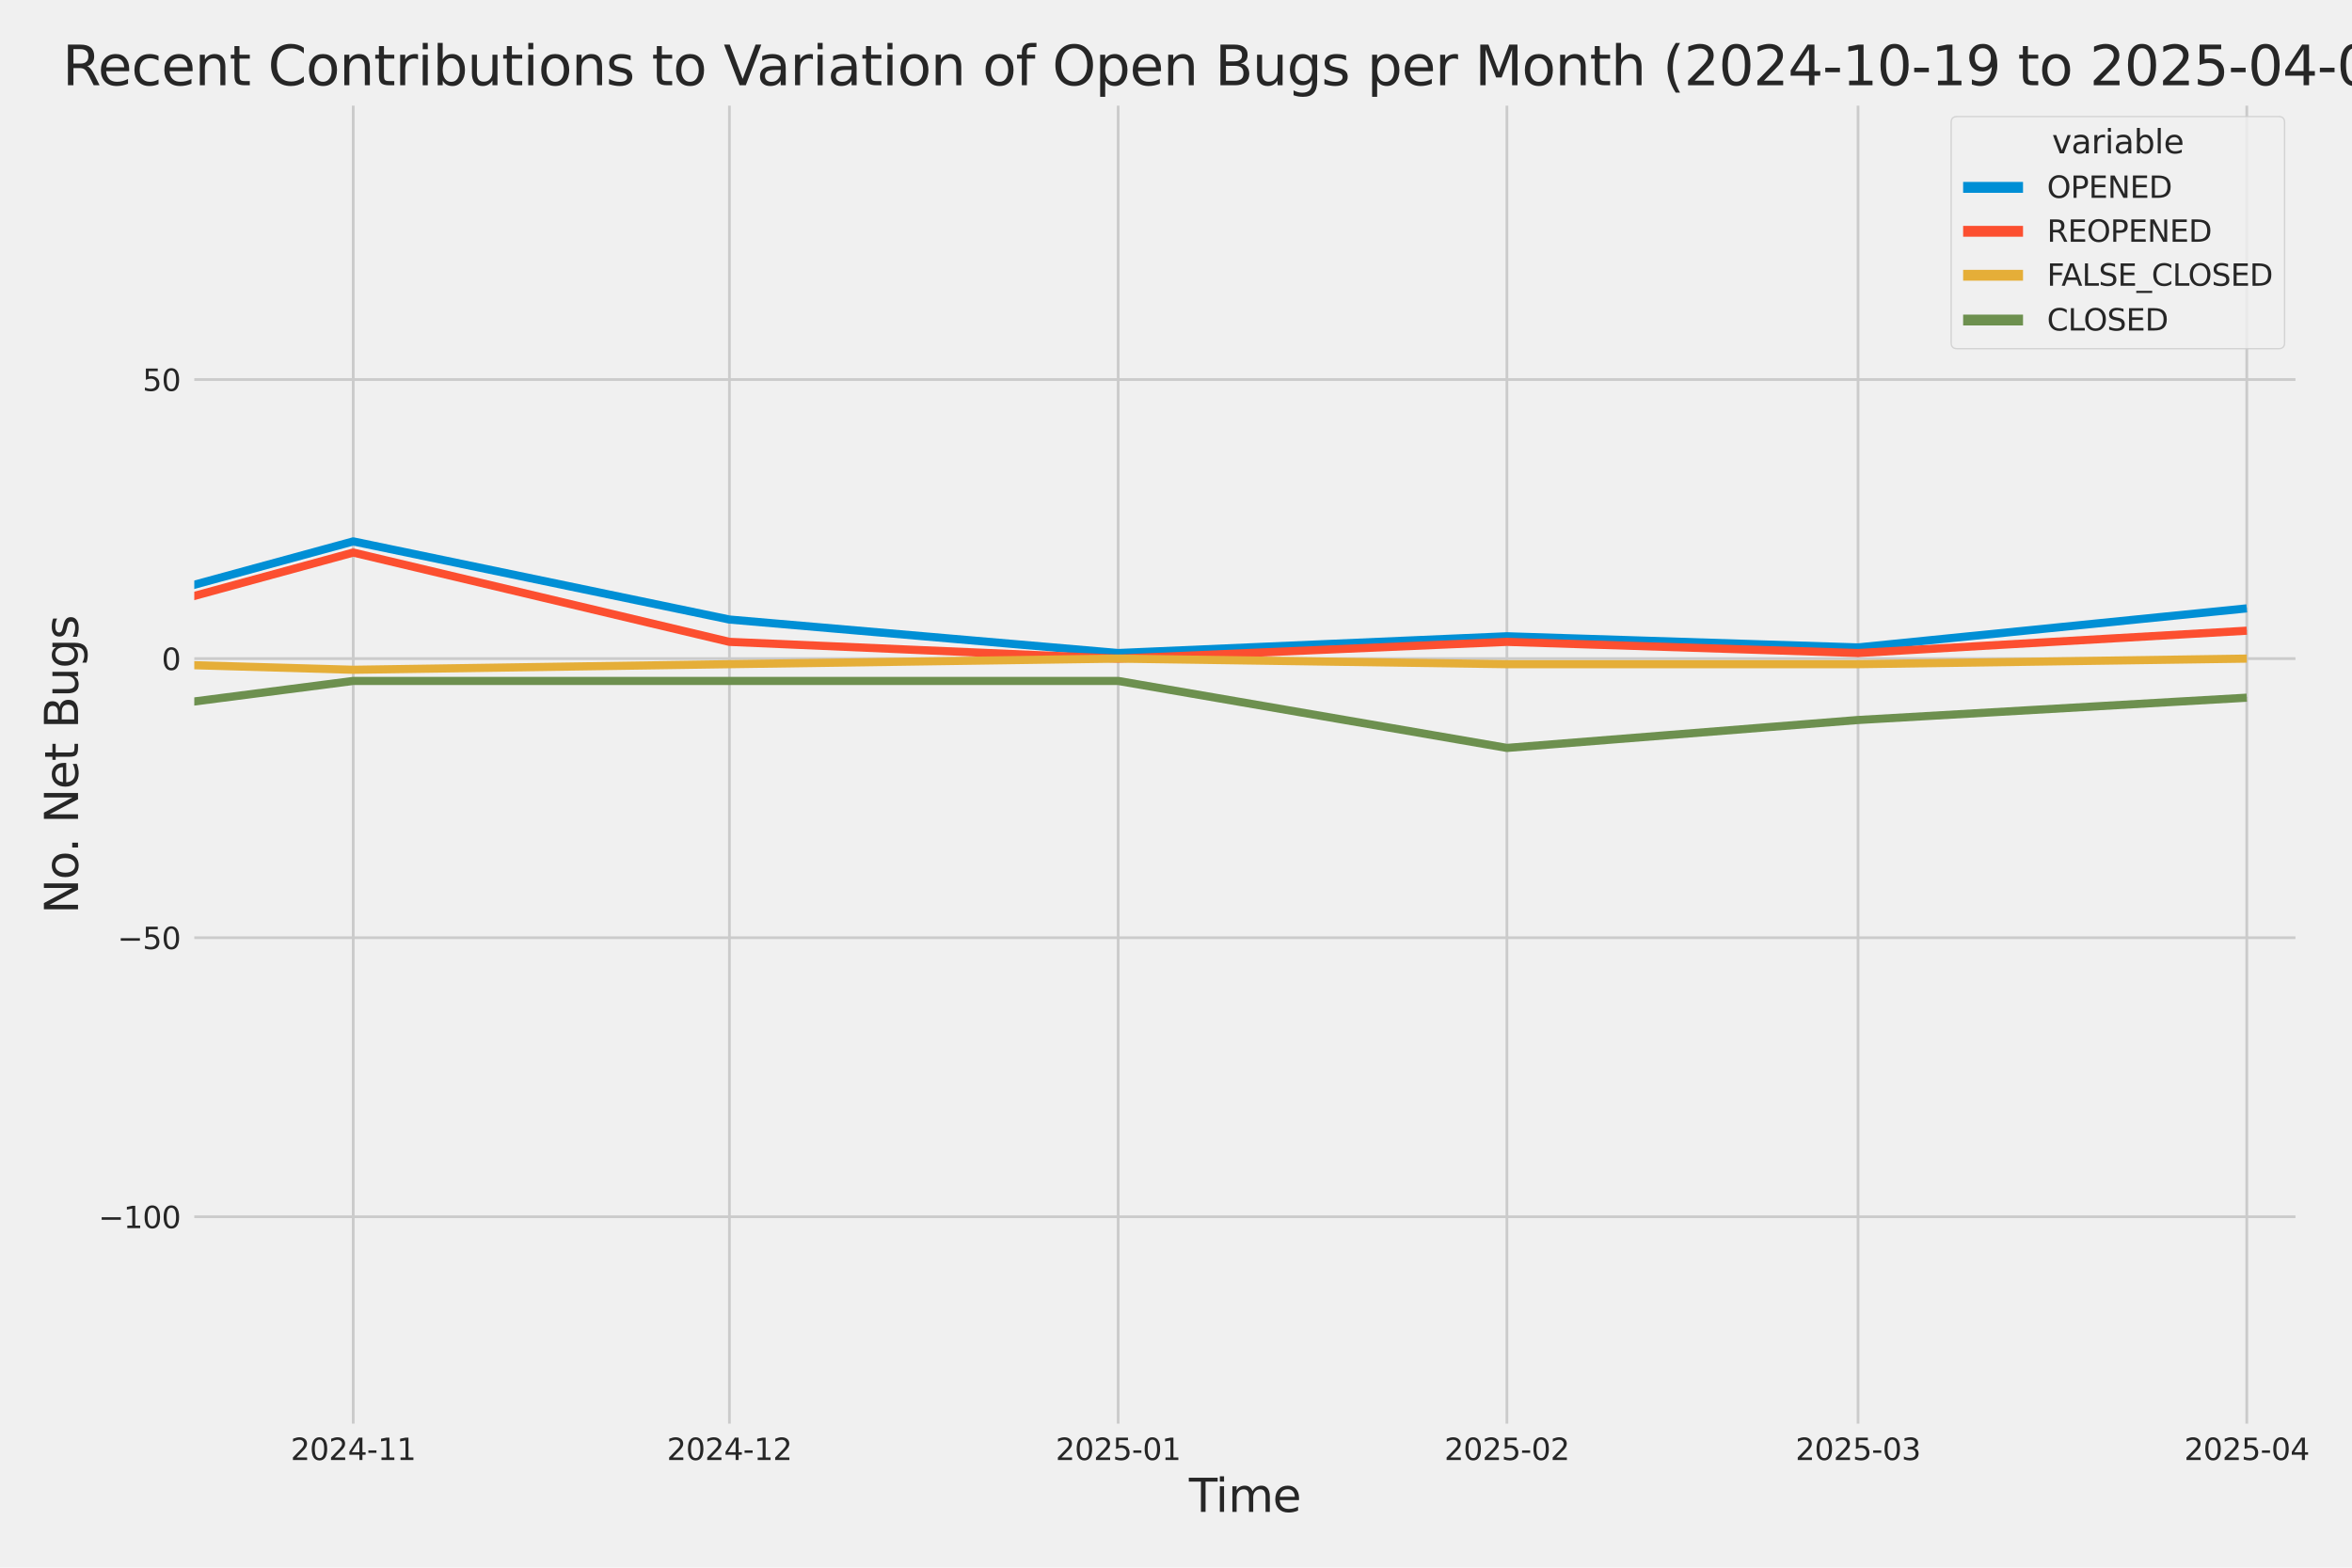<?xml version="1.0" encoding="utf-8" standalone="no"?>
<!DOCTYPE svg PUBLIC "-//W3C//DTD SVG 1.1//EN"
  "http://www.w3.org/Graphics/SVG/1.1/DTD/svg11.dtd">
<svg xmlns:xlink="http://www.w3.org/1999/xlink" width="864pt" height="576pt" viewBox="0 0 864 576" xmlns="http://www.w3.org/2000/svg" version="1.1">
 <defs>
  <style type="text/css">*{stroke-linejoin: round; stroke-linecap: butt}</style>
 </defs>
 <g id="figure_1">
  <g id="patch_1">
   <path d="M 0 576 
L 864 576 
L 864 0 
L 0 0 
z
" style="fill: #f0f0f0"/>
  </g>
  <g id="axes_1">
   <g id="patch_2">
    <path d="M 69.87 524.58 
L 844.736 524.58 
L 844.736 37.32 
L 69.87 37.32 
z
" style="fill: #f0f0f0"/>
   </g>
   <g id="matplotlib.axis_1">
    <g id="xtick_1">
     <g id="line2d_1">
      <path d="M 129.756 524.58 
L 129.756 37.32 
" clip-path="url(#p948b550cf8)" style="fill: none; stroke: #cbcbcb"/>
     </g>
     <g id="text_1">
      <!-- 2024-11 -->
      <g style="fill: #262626" transform="translate(106.775 536.438)scale(0.11 -0.11)">
       <defs>
        <path id="DejaVuSans-32" d="M 1228 531 
L 3431 531 
L 3431 0 
L 469 0 
L 469 531 
Q 828 903 1448 1529 
Q 2069 2156 2228 2338 
Q 2531 2678 2651 2914 
Q 2772 3150 2772 3378 
Q 2772 3750 2511 3984 
Q 2250 4219 1831 4219 
Q 1534 4219 1204 4116 
Q 875 4013 500 3803 
L 500 4441 
Q 881 4594 1212 4672 
Q 1544 4750 1819 4750 
Q 2544 4750 2975 4387 
Q 3406 4025 3406 3419 
Q 3406 3131 3298 2873 
Q 3191 2616 2906 2266 
Q 2828 2175 2409 1742 
Q 1991 1309 1228 531 
z
" transform="scale(0.016)"/>
        <path id="DejaVuSans-30" d="M 2034 4250 
Q 1547 4250 1301 3770 
Q 1056 3291 1056 2328 
Q 1056 1369 1301 889 
Q 1547 409 2034 409 
Q 2525 409 2770 889 
Q 3016 1369 3016 2328 
Q 3016 3291 2770 3770 
Q 2525 4250 2034 4250 
z
M 2034 4750 
Q 2819 4750 3233 4129 
Q 3647 3509 3647 2328 
Q 3647 1150 3233 529 
Q 2819 -91 2034 -91 
Q 1250 -91 836 529 
Q 422 1150 422 2328 
Q 422 3509 836 4129 
Q 1250 4750 2034 4750 
z
" transform="scale(0.016)"/>
        <path id="DejaVuSans-34" d="M 2419 4116 
L 825 1625 
L 2419 1625 
L 2419 4116 
z
M 2253 4666 
L 3047 4666 
L 3047 1625 
L 3713 1625 
L 3713 1100 
L 3047 1100 
L 3047 0 
L 2419 0 
L 2419 1100 
L 313 1100 
L 313 1709 
L 2253 4666 
z
" transform="scale(0.016)"/>
        <path id="DejaVuSans-2d" d="M 313 2009 
L 1997 2009 
L 1997 1497 
L 313 1497 
L 313 2009 
z
" transform="scale(0.016)"/>
        <path id="DejaVuSans-31" d="M 794 531 
L 1825 531 
L 1825 4091 
L 703 3866 
L 703 4441 
L 1819 4666 
L 2450 4666 
L 2450 531 
L 3481 531 
L 3481 0 
L 794 0 
L 794 531 
z
" transform="scale(0.016)"/>
       </defs>
       <use xlink:href="#DejaVuSans-32"/>
       <use xlink:href="#DejaVuSans-30" x="63.623"/>
       <use xlink:href="#DejaVuSans-32" x="127.246"/>
       <use xlink:href="#DejaVuSans-34" x="190.869"/>
       <use xlink:href="#DejaVuSans-2d" x="254.492"/>
       <use xlink:href="#DejaVuSans-31" x="290.576"/>
       <use xlink:href="#DejaVuSans-31" x="354.199"/>
      </g>
     </g>
    </g>
    <g id="xtick_2">
     <g id="line2d_2">
      <path d="M 267.953 524.58 
L 267.953 37.32 
" clip-path="url(#p948b550cf8)" style="fill: none; stroke: #cbcbcb"/>
     </g>
     <g id="text_2">
      <!-- 2024-12 -->
      <g style="fill: #262626" transform="translate(244.973 536.438)scale(0.11 -0.11)">
       <use xlink:href="#DejaVuSans-32"/>
       <use xlink:href="#DejaVuSans-30" x="63.623"/>
       <use xlink:href="#DejaVuSans-32" x="127.246"/>
       <use xlink:href="#DejaVuSans-34" x="190.869"/>
       <use xlink:href="#DejaVuSans-2d" x="254.492"/>
       <use xlink:href="#DejaVuSans-31" x="290.576"/>
       <use xlink:href="#DejaVuSans-32" x="354.199"/>
      </g>
     </g>
    </g>
    <g id="xtick_3">
     <g id="line2d_3">
      <path d="M 410.757 524.58 
L 410.757 37.32 
" clip-path="url(#p948b550cf8)" style="fill: none; stroke: #cbcbcb"/>
     </g>
     <g id="text_3">
      <!-- 2025-01 -->
      <g style="fill: #262626" transform="translate(387.777 536.438)scale(0.11 -0.11)">
       <defs>
        <path id="DejaVuSans-35" d="M 691 4666 
L 3169 4666 
L 3169 4134 
L 1269 4134 
L 1269 2991 
Q 1406 3038 1543 3061 
Q 1681 3084 1819 3084 
Q 2600 3084 3056 2656 
Q 3513 2228 3513 1497 
Q 3513 744 3044 326 
Q 2575 -91 1722 -91 
Q 1428 -91 1123 -41 
Q 819 9 494 109 
L 494 744 
Q 775 591 1075 516 
Q 1375 441 1709 441 
Q 2250 441 2565 725 
Q 2881 1009 2881 1497 
Q 2881 1984 2565 2268 
Q 2250 2553 1709 2553 
Q 1456 2553 1204 2497 
Q 953 2441 691 2322 
L 691 4666 
z
" transform="scale(0.016)"/>
       </defs>
       <use xlink:href="#DejaVuSans-32"/>
       <use xlink:href="#DejaVuSans-30" x="63.623"/>
       <use xlink:href="#DejaVuSans-32" x="127.246"/>
       <use xlink:href="#DejaVuSans-35" x="190.869"/>
       <use xlink:href="#DejaVuSans-2d" x="254.492"/>
       <use xlink:href="#DejaVuSans-30" x="290.576"/>
       <use xlink:href="#DejaVuSans-31" x="354.199"/>
      </g>
     </g>
    </g>
    <g id="xtick_4">
     <g id="line2d_4">
      <path d="M 553.561 524.58 
L 553.561 37.32 
" clip-path="url(#p948b550cf8)" style="fill: none; stroke: #cbcbcb"/>
     </g>
     <g id="text_4">
      <!-- 2025-02 -->
      <g style="fill: #262626" transform="translate(530.581 536.438)scale(0.11 -0.11)">
       <use xlink:href="#DejaVuSans-32"/>
       <use xlink:href="#DejaVuSans-30" x="63.623"/>
       <use xlink:href="#DejaVuSans-32" x="127.246"/>
       <use xlink:href="#DejaVuSans-35" x="190.869"/>
       <use xlink:href="#DejaVuSans-2d" x="254.492"/>
       <use xlink:href="#DejaVuSans-30" x="290.576"/>
       <use xlink:href="#DejaVuSans-32" x="354.199"/>
      </g>
     </g>
    </g>
    <g id="xtick_5">
     <g id="line2d_5">
      <path d="M 682.546 524.58 
L 682.546 37.32 
" clip-path="url(#p948b550cf8)" style="fill: none; stroke: #cbcbcb"/>
     </g>
     <g id="text_5">
      <!-- 2025-03 -->
      <g style="fill: #262626" transform="translate(659.565 536.438)scale(0.11 -0.11)">
       <defs>
        <path id="DejaVuSans-33" d="M 2597 2516 
Q 3050 2419 3304 2112 
Q 3559 1806 3559 1356 
Q 3559 666 3084 287 
Q 2609 -91 1734 -91 
Q 1441 -91 1130 -33 
Q 819 25 488 141 
L 488 750 
Q 750 597 1062 519 
Q 1375 441 1716 441 
Q 2309 441 2620 675 
Q 2931 909 2931 1356 
Q 2931 1769 2642 2001 
Q 2353 2234 1838 2234 
L 1294 2234 
L 1294 2753 
L 1863 2753 
Q 2328 2753 2575 2939 
Q 2822 3125 2822 3475 
Q 2822 3834 2567 4026 
Q 2313 4219 1838 4219 
Q 1578 4219 1281 4162 
Q 984 4106 628 3988 
L 628 4550 
Q 988 4650 1302 4700 
Q 1616 4750 1894 4750 
Q 2613 4750 3031 4423 
Q 3450 4097 3450 3541 
Q 3450 3153 3228 2886 
Q 3006 2619 2597 2516 
z
" transform="scale(0.016)"/>
       </defs>
       <use xlink:href="#DejaVuSans-32"/>
       <use xlink:href="#DejaVuSans-30" x="63.623"/>
       <use xlink:href="#DejaVuSans-32" x="127.246"/>
       <use xlink:href="#DejaVuSans-35" x="190.869"/>
       <use xlink:href="#DejaVuSans-2d" x="254.492"/>
       <use xlink:href="#DejaVuSans-30" x="290.576"/>
       <use xlink:href="#DejaVuSans-33" x="354.199"/>
      </g>
     </g>
    </g>
    <g id="xtick_6">
     <g id="line2d_6">
      <path d="M 825.35 524.58 
L 825.35 37.32 
" clip-path="url(#p948b550cf8)" style="fill: none; stroke: #cbcbcb"/>
     </g>
     <g id="text_6">
      <!-- 2025-04 -->
      <g style="fill: #262626" transform="translate(802.369 536.438)scale(0.11 -0.11)">
       <use xlink:href="#DejaVuSans-32"/>
       <use xlink:href="#DejaVuSans-30" x="63.623"/>
       <use xlink:href="#DejaVuSans-32" x="127.246"/>
       <use xlink:href="#DejaVuSans-35" x="190.869"/>
       <use xlink:href="#DejaVuSans-2d" x="254.492"/>
       <use xlink:href="#DejaVuSans-30" x="290.576"/>
       <use xlink:href="#DejaVuSans-34" x="354.199"/>
      </g>
     </g>
    </g>
    <g id="text_7">
     <!-- Time -->
     <g style="fill: #262626" transform="translate(436.751 555.491)scale(0.168 -0.168)">
      <defs>
       <path id="DejaVuSans-54" d="M -19 4666 
L 3928 4666 
L 3928 4134 
L 2272 4134 
L 2272 0 
L 1638 0 
L 1638 4134 
L -19 4134 
L -19 4666 
z
" transform="scale(0.016)"/>
       <path id="DejaVuSans-69" d="M 603 3500 
L 1178 3500 
L 1178 0 
L 603 0 
L 603 3500 
z
M 603 4863 
L 1178 4863 
L 1178 4134 
L 603 4134 
L 603 4863 
z
" transform="scale(0.016)"/>
       <path id="DejaVuSans-6d" d="M 3328 2828 
Q 3544 3216 3844 3400 
Q 4144 3584 4550 3584 
Q 5097 3584 5394 3201 
Q 5691 2819 5691 2113 
L 5691 0 
L 5113 0 
L 5113 2094 
Q 5113 2597 4934 2840 
Q 4756 3084 4391 3084 
Q 3944 3084 3684 2787 
Q 3425 2491 3425 1978 
L 3425 0 
L 2847 0 
L 2847 2094 
Q 2847 2600 2669 2842 
Q 2491 3084 2119 3084 
Q 1678 3084 1418 2786 
Q 1159 2488 1159 1978 
L 1159 0 
L 581 0 
L 581 3500 
L 1159 3500 
L 1159 2956 
Q 1356 3278 1631 3431 
Q 1906 3584 2284 3584 
Q 2666 3584 2933 3390 
Q 3200 3197 3328 2828 
z
" transform="scale(0.016)"/>
       <path id="DejaVuSans-65" d="M 3597 1894 
L 3597 1613 
L 953 1613 
Q 991 1019 1311 708 
Q 1631 397 2203 397 
Q 2534 397 2845 478 
Q 3156 559 3463 722 
L 3463 178 
Q 3153 47 2828 -22 
Q 2503 -91 2169 -91 
Q 1331 -91 842 396 
Q 353 884 353 1716 
Q 353 2575 817 3079 
Q 1281 3584 2069 3584 
Q 2775 3584 3186 3129 
Q 3597 2675 3597 1894 
z
M 3022 2063 
Q 3016 2534 2758 2815 
Q 2500 3097 2075 3097 
Q 1594 3097 1305 2825 
Q 1016 2553 972 2059 
L 3022 2063 
z
" transform="scale(0.016)"/>
      </defs>
      <use xlink:href="#DejaVuSans-54"/>
      <use xlink:href="#DejaVuSans-69" x="57.959"/>
      <use xlink:href="#DejaVuSans-6d" x="85.742"/>
      <use xlink:href="#DejaVuSans-65" x="183.154"/>
     </g>
    </g>
   </g>
   <g id="matplotlib.axis_2">
    <g id="ytick_1">
     <g id="line2d_7">
      <path d="M 69.87 447.061 
L 844.736 447.061 
" clip-path="url(#p948b550cf8)" style="fill: none; stroke: #cbcbcb"/>
     </g>
     <g id="text_8">
      <!-- −100 -->
      <g style="fill: #262626" transform="translate(36.156 451.241)scale(0.11 -0.11)">
       <defs>
        <path id="DejaVuSans-2212" d="M 678 2272 
L 4684 2272 
L 4684 1741 
L 678 1741 
L 678 2272 
z
" transform="scale(0.016)"/>
       </defs>
       <use xlink:href="#DejaVuSans-2212"/>
       <use xlink:href="#DejaVuSans-31" x="83.789"/>
       <use xlink:href="#DejaVuSans-30" x="147.412"/>
       <use xlink:href="#DejaVuSans-30" x="211.035"/>
      </g>
     </g>
    </g>
    <g id="ytick_2">
     <g id="line2d_8">
      <path d="M 69.87 344.523 
L 844.736 344.523 
" clip-path="url(#p948b550cf8)" style="fill: none; stroke: #cbcbcb"/>
     </g>
     <g id="text_9">
      <!-- −50 -->
      <g style="fill: #262626" transform="translate(43.155 348.703)scale(0.11 -0.11)">
       <use xlink:href="#DejaVuSans-2212"/>
       <use xlink:href="#DejaVuSans-35" x="83.789"/>
       <use xlink:href="#DejaVuSans-30" x="147.412"/>
      </g>
     </g>
    </g>
    <g id="ytick_3">
     <g id="line2d_9">
      <path d="M 69.87 241.986 
L 844.736 241.986 
" clip-path="url(#p948b550cf8)" style="fill: none; stroke: #cbcbcb"/>
     </g>
     <g id="text_10">
      <!-- 0 -->
      <g style="fill: #262626" transform="translate(59.371 246.165)scale(0.11 -0.11)">
       <use xlink:href="#DejaVuSans-30"/>
      </g>
     </g>
    </g>
    <g id="ytick_4">
     <g id="line2d_10">
      <path d="M 69.87 139.448 
L 844.736 139.448 
" clip-path="url(#p948b550cf8)" style="fill: none; stroke: #cbcbcb"/>
     </g>
     <g id="text_11">
      <!-- 50 -->
      <g style="fill: #262626" transform="translate(52.373 143.627)scale(0.11 -0.11)">
       <use xlink:href="#DejaVuSans-35"/>
       <use xlink:href="#DejaVuSans-30" x="63.623"/>
      </g>
     </g>
    </g>
    <g id="text_12">
     <!-- No. Net Bugs -->
     <g style="fill: #262626" transform="translate(28.662 335.777)rotate(-90)scale(0.168 -0.168)">
      <defs>
       <path id="DejaVuSans-4e" d="M 628 4666 
L 1478 4666 
L 3547 763 
L 3547 4666 
L 4159 4666 
L 4159 0 
L 3309 0 
L 1241 3903 
L 1241 0 
L 628 0 
L 628 4666 
z
" transform="scale(0.016)"/>
       <path id="DejaVuSans-6f" d="M 1959 3097 
Q 1497 3097 1228 2736 
Q 959 2375 959 1747 
Q 959 1119 1226 758 
Q 1494 397 1959 397 
Q 2419 397 2687 759 
Q 2956 1122 2956 1747 
Q 2956 2369 2687 2733 
Q 2419 3097 1959 3097 
z
M 1959 3584 
Q 2709 3584 3137 3096 
Q 3566 2609 3566 1747 
Q 3566 888 3137 398 
Q 2709 -91 1959 -91 
Q 1206 -91 779 398 
Q 353 888 353 1747 
Q 353 2609 779 3096 
Q 1206 3584 1959 3584 
z
" transform="scale(0.016)"/>
       <path id="DejaVuSans-2e" d="M 684 794 
L 1344 794 
L 1344 0 
L 684 0 
L 684 794 
z
" transform="scale(0.016)"/>
       <path id="DejaVuSans-20" transform="scale(0.016)"/>
       <path id="DejaVuSans-74" d="M 1172 4494 
L 1172 3500 
L 2356 3500 
L 2356 3053 
L 1172 3053 
L 1172 1153 
Q 1172 725 1289 603 
Q 1406 481 1766 481 
L 2356 481 
L 2356 0 
L 1766 0 
Q 1100 0 847 248 
Q 594 497 594 1153 
L 594 3053 
L 172 3053 
L 172 3500 
L 594 3500 
L 594 4494 
L 1172 4494 
z
" transform="scale(0.016)"/>
       <path id="DejaVuSans-42" d="M 1259 2228 
L 1259 519 
L 2272 519 
Q 2781 519 3026 730 
Q 3272 941 3272 1375 
Q 3272 1813 3026 2020 
Q 2781 2228 2272 2228 
L 1259 2228 
z
M 1259 4147 
L 1259 2741 
L 2194 2741 
Q 2656 2741 2882 2914 
Q 3109 3088 3109 3444 
Q 3109 3797 2882 3972 
Q 2656 4147 2194 4147 
L 1259 4147 
z
M 628 4666 
L 2241 4666 
Q 2963 4666 3353 4366 
Q 3744 4066 3744 3513 
Q 3744 3084 3544 2831 
Q 3344 2578 2956 2516 
Q 3422 2416 3680 2098 
Q 3938 1781 3938 1306 
Q 3938 681 3513 340 
Q 3088 0 2303 0 
L 628 0 
L 628 4666 
z
" transform="scale(0.016)"/>
       <path id="DejaVuSans-75" d="M 544 1381 
L 544 3500 
L 1119 3500 
L 1119 1403 
Q 1119 906 1312 657 
Q 1506 409 1894 409 
Q 2359 409 2629 706 
Q 2900 1003 2900 1516 
L 2900 3500 
L 3475 3500 
L 3475 0 
L 2900 0 
L 2900 538 
Q 2691 219 2414 64 
Q 2138 -91 1772 -91 
Q 1169 -91 856 284 
Q 544 659 544 1381 
z
M 1991 3584 
L 1991 3584 
z
" transform="scale(0.016)"/>
       <path id="DejaVuSans-67" d="M 2906 1791 
Q 2906 2416 2648 2759 
Q 2391 3103 1925 3103 
Q 1463 3103 1205 2759 
Q 947 2416 947 1791 
Q 947 1169 1205 825 
Q 1463 481 1925 481 
Q 2391 481 2648 825 
Q 2906 1169 2906 1791 
z
M 3481 434 
Q 3481 -459 3084 -895 
Q 2688 -1331 1869 -1331 
Q 1566 -1331 1297 -1286 
Q 1028 -1241 775 -1147 
L 775 -588 
Q 1028 -725 1275 -790 
Q 1522 -856 1778 -856 
Q 2344 -856 2625 -561 
Q 2906 -266 2906 331 
L 2906 616 
Q 2728 306 2450 153 
Q 2172 0 1784 0 
Q 1141 0 747 490 
Q 353 981 353 1791 
Q 353 2603 747 3093 
Q 1141 3584 1784 3584 
Q 2172 3584 2450 3431 
Q 2728 3278 2906 2969 
L 2906 3500 
L 3481 3500 
L 3481 434 
z
" transform="scale(0.016)"/>
       <path id="DejaVuSans-73" d="M 2834 3397 
L 2834 2853 
Q 2591 2978 2328 3040 
Q 2066 3103 1784 3103 
Q 1356 3103 1142 2972 
Q 928 2841 928 2578 
Q 928 2378 1081 2264 
Q 1234 2150 1697 2047 
L 1894 2003 
Q 2506 1872 2764 1633 
Q 3022 1394 3022 966 
Q 3022 478 2636 193 
Q 2250 -91 1575 -91 
Q 1294 -91 989 -36 
Q 684 19 347 128 
L 347 722 
Q 666 556 975 473 
Q 1284 391 1588 391 
Q 1994 391 2212 530 
Q 2431 669 2431 922 
Q 2431 1156 2273 1281 
Q 2116 1406 1581 1522 
L 1381 1569 
Q 847 1681 609 1914 
Q 372 2147 372 2553 
Q 372 3047 722 3315 
Q 1072 3584 1716 3584 
Q 2034 3584 2315 3537 
Q 2597 3491 2834 3397 
z
" transform="scale(0.016)"/>
      </defs>
      <use xlink:href="#DejaVuSans-4e"/>
      <use xlink:href="#DejaVuSans-6f" x="74.805"/>
      <use xlink:href="#DejaVuSans-2e" x="134.236"/>
      <use xlink:href="#DejaVuSans-20" x="166.023"/>
      <use xlink:href="#DejaVuSans-4e" x="197.811"/>
      <use xlink:href="#DejaVuSans-65" x="272.615"/>
      <use xlink:href="#DejaVuSans-74" x="334.139"/>
      <use xlink:href="#DejaVuSans-20" x="373.348"/>
      <use xlink:href="#DejaVuSans-42" x="405.135"/>
      <use xlink:href="#DejaVuSans-75" x="473.738"/>
      <use xlink:href="#DejaVuSans-67" x="537.117"/>
      <use xlink:href="#DejaVuSans-73" x="600.594"/>
     </g>
    </g>
   </g>
   <g id="PolyCollection_1">
    <path d="M -14035.493 227.63 
L -14035.493 227.63 
L -13897.295 225.58 
L -13754.491 229.681 
L -13611.687 237.884 
L -13473.489 162.006 
L -13330.685 188.666 
L -13192.488 184.564 
L -13049.684 213.275 
L -12906.879 120.991 
L -12777.895 207.123 
L -12635.091 184.564 
L -12496.893 205.072 
L -12354.089 188.666 
L -12215.892 172.26 
L -12073.088 219.427 
L -11930.283 217.377 
L -11792.086 223.529 
L -11649.282 98.433 
L -11511.084 176.361 
L -11368.28 219.427 
L -11225.476 223.529 
L -11096.492 225.58 
L -10953.687 229.681 
L -10815.49 211.224 
L -10672.686 213.275 
L -10534.488 215.326 
L -10391.684 219.427 
L -10248.88 215.326 
L -10110.682 229.681 
L -9967.878 170.209 
L -9829.681 182.514 
L -9686.877 215.326 
L -9544.073 229.681 
L -9415.088 203.021 
L -9272.284 200.97 
L -9134.086 192.767 
L -8991.282 147.651 
L -8853.085 98.433 
L -8710.281 192.767 
L -8567.477 190.717 
L -8429.279 203.021 
L -8286.475 205.072 
L -8148.277 157.905 
L -8005.473 84.077 
L -7862.669 196.869 
L -7729.078 209.173 
L -7586.274 182.514 
L -7448.076 225.58 
L -7305.272 176.361 
L -7167.075 182.514 
L -7024.271 110.737 
L -6881.466 198.92 
L -6743.269 149.702 
L -6600.465 168.158 
L -6462.267 180.463 
L -6319.463 59.468 
L -6176.659 164.057 
L -6047.675 178.412 
L -5904.871 157.905 
L -5766.673 172.26 
L -5623.869 170.209 
L -5485.671 172.26 
L -5342.867 166.108 
L -5200.063 184.564 
L -5061.866 178.412 
L -4919.061 139.448 
L -4780.864 61.519 
L -4638.06 186.615 
L -4495.256 172.26 
L -4366.271 205.072 
L -4223.467 92.28 
L -4085.27 106.636 
L -3942.465 170.209 
L -3804.268 127.143 
L -3661.464 159.955 
L -3518.66 184.564 
L -3380.462 186.615 
L -3237.658 205.072 
L -3099.46 209.173 
L -2956.656 225.58 
L -2813.852 215.326 
L -2684.868 219.427 
L -2542.064 215.326 
L -2403.866 219.427 
L -2261.062 219.427 
L -2122.864 205.072 
L -1980.06 217.377 
L -1837.256 227.63 
L -1699.059 235.833 
L -1556.254 221.478 
L -1418.057 196.869 
L -1275.253 213.275 
L -1132.449 237.884 
L -998.858 241.986 
L -856.054 186.615 
L -717.856 227.63 
L -575.052 192.767 
L -436.854 229.681 
L -294.05 239.935 
L -151.246 239.935 
L -13.049 237.884 
L 129.756 198.92 
L 267.953 227.63 
L 410.757 239.935 
L 553.561 233.783 
L 682.546 237.884 
L 825.35 223.529 
L 825.35 223.529 
L 825.35 223.529 
L 682.546 237.884 
L 553.561 233.783 
L 410.757 239.935 
L 267.953 227.63 
L 129.756 198.92 
L -13.049 237.884 
L -151.246 239.935 
L -294.05 239.935 
L -436.854 229.681 
L -575.052 192.767 
L -717.856 227.63 
L -856.054 186.615 
L -998.858 241.986 
L -1132.449 237.884 
L -1275.253 213.275 
L -1418.057 196.869 
L -1556.254 221.478 
L -1699.059 235.833 
L -1837.256 227.63 
L -1980.06 217.377 
L -2122.864 205.072 
L -2261.062 219.427 
L -2403.866 219.427 
L -2542.064 215.326 
L -2684.868 219.427 
L -2813.852 215.326 
L -2956.656 225.58 
L -3099.46 209.173 
L -3237.658 205.072 
L -3380.462 186.615 
L -3518.66 184.564 
L -3661.464 159.955 
L -3804.268 127.143 
L -3942.465 170.209 
L -4085.27 106.636 
L -4223.467 92.28 
L -4366.271 205.072 
L -4495.256 172.26 
L -4638.06 186.615 
L -4780.864 61.519 
L -4919.061 139.448 
L -5061.866 178.412 
L -5200.063 184.564 
L -5342.867 166.108 
L -5485.671 172.26 
L -5623.869 170.209 
L -5766.673 172.26 
L -5904.871 157.905 
L -6047.675 178.412 
L -6176.659 164.057 
L -6319.463 59.468 
L -6462.267 180.463 
L -6600.465 168.158 
L -6743.269 149.702 
L -6881.466 198.92 
L -7024.271 110.737 
L -7167.075 182.514 
L -7305.272 176.361 
L -7448.076 225.58 
L -7586.274 182.514 
L -7729.078 209.173 
L -7862.669 196.869 
L -8005.473 84.077 
L -8148.277 157.905 
L -8286.475 205.072 
L -8429.279 203.021 
L -8567.477 190.717 
L -8710.281 192.767 
L -8853.085 98.433 
L -8991.282 147.651 
L -9134.086 192.767 
L -9272.284 200.97 
L -9415.088 203.021 
L -9544.073 229.681 
L -9686.877 215.326 
L -9829.681 182.514 
L -9967.878 170.209 
L -10110.682 229.681 
L -10248.88 215.326 
L -10391.684 219.427 
L -10534.488 215.326 
L -10672.686 213.275 
L -10815.49 211.224 
L -10953.687 229.681 
L -11096.492 225.58 
L -11225.476 223.529 
L -11368.28 219.427 
L -11511.084 176.361 
L -11649.282 98.433 
L -11792.086 223.529 
L -11930.283 217.377 
L -12073.088 219.427 
L -12215.892 172.26 
L -12354.089 188.666 
L -12496.893 205.072 
L -12635.091 184.564 
L -12777.895 207.123 
L -12906.879 120.991 
L -13049.684 213.275 
L -13192.488 184.564 
L -13330.685 188.666 
L -13473.489 162.006 
L -13611.687 237.884 
L -13754.491 229.681 
L -13897.295 225.58 
L -14035.493 227.63 
z
" clip-path="url(#p948b550cf8)" style="fill: #008fd5; fill-opacity: 0.2; stroke: #008fd5; stroke-opacity: 0.2; stroke-width: 0.5"/>
   </g>
   <g id="PolyCollection_2">
    <path d="M -14035.493 241.986 
L -14035.493 241.986 
L -13897.295 241.986 
L -13754.491 241.986 
L -13611.687 241.986 
L -13473.489 241.986 
L -13330.685 235.833 
L -13192.488 241.986 
L -13049.684 241.986 
L -12906.879 235.833 
L -12777.895 241.986 
L -12635.091 241.986 
L -12496.893 237.884 
L -12354.089 241.986 
L -12215.892 239.935 
L -12073.088 241.986 
L -11930.283 237.884 
L -11792.086 239.935 
L -11649.282 207.123 
L -11511.084 229.681 
L -11368.28 241.986 
L -11225.476 241.986 
L -11096.492 241.986 
L -10953.687 241.986 
L -10815.49 241.986 
L -10672.686 239.935 
L -10534.488 241.986 
L -10391.684 241.986 
L -10248.88 237.884 
L -10110.682 237.884 
L -9967.878 241.986 
L -9829.681 241.986 
L -9686.877 237.884 
L -9544.073 241.986 
L -9415.088 235.833 
L -9272.284 241.986 
L -9134.086 241.986 
L -8991.282 229.681 
L -8853.085 217.377 
L -8710.281 237.884 
L -8567.477 239.935 
L -8429.279 239.935 
L -8286.475 231.732 
L -8148.277 237.884 
L -8005.473 223.529 
L -7862.669 241.986 
L -7729.078 241.986 
L -7586.274 239.935 
L -7448.076 241.986 
L -7305.272 241.986 
L -7167.075 237.884 
L -7024.271 235.833 
L -6881.466 237.884 
L -6743.269 241.986 
L -6600.465 233.783 
L -6462.267 231.732 
L -6319.463 239.935 
L -6176.659 233.783 
L -6047.675 231.732 
L -5904.871 217.377 
L -5766.673 225.58 
L -5623.869 239.935 
L -5485.671 239.935 
L -5342.867 235.833 
L -5200.063 233.783 
L -5061.866 241.986 
L -4919.061 213.275 
L -4780.864 241.986 
L -4638.06 215.326 
L -4495.256 239.935 
L -4366.271 233.783 
L -4223.467 233.783 
L -4085.27 231.732 
L -3942.465 241.986 
L -3804.268 200.97 
L -3661.464 229.681 
L -3518.66 231.732 
L -3380.462 223.529 
L -3237.658 225.58 
L -3099.46 223.529 
L -2956.656 239.935 
L -2813.852 231.732 
L -2684.868 237.884 
L -2542.064 229.681 
L -2403.866 241.986 
L -2261.062 233.783 
L -2122.864 239.935 
L -1980.06 241.986 
L -1837.256 241.986 
L -1699.059 241.986 
L -1556.254 241.986 
L -1418.057 241.986 
L -1275.253 241.986 
L -1132.449 241.986 
L -998.858 241.986 
L -856.054 241.986 
L -717.856 237.884 
L -575.052 203.021 
L -436.854 231.732 
L -294.05 239.935 
L -151.246 239.935 
L -13.049 241.986 
L 129.756 203.021 
L 267.953 235.833 
L 410.757 241.986 
L 553.561 235.833 
L 682.546 239.935 
L 825.35 231.732 
L 825.35 231.732 
L 825.35 231.732 
L 682.546 239.935 
L 553.561 235.833 
L 410.757 241.986 
L 267.953 235.833 
L 129.756 203.021 
L -13.049 241.986 
L -151.246 239.935 
L -294.05 239.935 
L -436.854 231.732 
L -575.052 203.021 
L -717.856 237.884 
L -856.054 241.986 
L -998.858 241.986 
L -1132.449 241.986 
L -1275.253 241.986 
L -1418.057 241.986 
L -1556.254 241.986 
L -1699.059 241.986 
L -1837.256 241.986 
L -1980.06 241.986 
L -2122.864 239.935 
L -2261.062 233.783 
L -2403.866 241.986 
L -2542.064 229.681 
L -2684.868 237.884 
L -2813.852 231.732 
L -2956.656 239.935 
L -3099.46 223.529 
L -3237.658 225.58 
L -3380.462 223.529 
L -3518.66 231.732 
L -3661.464 229.681 
L -3804.268 200.97 
L -3942.465 241.986 
L -4085.27 231.732 
L -4223.467 233.783 
L -4366.271 233.783 
L -4495.256 239.935 
L -4638.06 215.326 
L -4780.864 241.986 
L -4919.061 213.275 
L -5061.866 241.986 
L -5200.063 233.783 
L -5342.867 235.833 
L -5485.671 239.935 
L -5623.869 239.935 
L -5766.673 225.58 
L -5904.871 217.377 
L -6047.675 231.732 
L -6176.659 233.783 
L -6319.463 239.935 
L -6462.267 231.732 
L -6600.465 233.783 
L -6743.269 241.986 
L -6881.466 237.884 
L -7024.271 235.833 
L -7167.075 237.884 
L -7305.272 241.986 
L -7448.076 241.986 
L -7586.274 239.935 
L -7729.078 241.986 
L -7862.669 241.986 
L -8005.473 223.529 
L -8148.277 237.884 
L -8286.475 231.732 
L -8429.279 239.935 
L -8567.477 239.935 
L -8710.281 237.884 
L -8853.085 217.377 
L -8991.282 229.681 
L -9134.086 241.986 
L -9272.284 241.986 
L -9415.088 235.833 
L -9544.073 241.986 
L -9686.877 237.884 
L -9829.681 241.986 
L -9967.878 241.986 
L -10110.682 237.884 
L -10248.88 237.884 
L -10391.684 241.986 
L -10534.488 241.986 
L -10672.686 239.935 
L -10815.49 241.986 
L -10953.687 241.986 
L -11096.492 241.986 
L -11225.476 241.986 
L -11368.28 241.986 
L -11511.084 229.681 
L -11649.282 207.123 
L -11792.086 239.935 
L -11930.283 237.884 
L -12073.088 241.986 
L -12215.892 239.935 
L -12354.089 241.986 
L -12496.893 237.884 
L -12635.091 241.986 
L -12777.895 241.986 
L -12906.879 235.833 
L -13049.684 241.986 
L -13192.488 241.986 
L -13330.685 235.833 
L -13473.489 241.986 
L -13611.687 241.986 
L -13754.491 241.986 
L -13897.295 241.986 
L -14035.493 241.986 
z
" clip-path="url(#p948b550cf8)" style="fill: #fc4f30; fill-opacity: 0.2; stroke: #fc4f30; stroke-opacity: 0.2; stroke-width: 0.5"/>
   </g>
   <g id="PolyCollection_3">
    <path d="M -14035.493 241.986 
L -14035.493 241.986 
L -13897.295 241.986 
L -13754.491 241.986 
L -13611.687 241.986 
L -13473.489 241.986 
L -13330.685 246.087 
L -13192.488 241.986 
L -13049.684 241.986 
L -12906.879 246.087 
L -12777.895 241.986 
L -12635.091 241.986 
L -12496.893 246.087 
L -12354.089 241.986 
L -12215.892 241.986 
L -12073.088 241.986 
L -11930.283 244.036 
L -11792.086 244.036 
L -11649.282 268.645 
L -11511.084 246.087 
L -11368.28 241.986 
L -11225.476 241.986 
L -11096.492 241.986 
L -10953.687 241.986 
L -10815.49 241.986 
L -10672.686 244.036 
L -10534.488 241.986 
L -10391.684 241.986 
L -10248.88 244.036 
L -10110.682 244.036 
L -9967.878 241.986 
L -9829.681 241.986 
L -9686.877 241.986 
L -9544.073 241.986 
L -9415.088 246.087 
L -9272.284 241.986 
L -9134.086 241.986 
L -8991.282 250.189 
L -8853.085 264.544 
L -8710.281 246.087 
L -8567.477 244.036 
L -8429.279 241.986 
L -8286.475 246.087 
L -8148.277 246.087 
L -8005.473 256.341 
L -7862.669 241.986 
L -7729.078 241.986 
L -7586.274 244.036 
L -7448.076 241.986 
L -7305.272 241.986 
L -7167.075 241.986 
L -7024.271 248.138 
L -6881.466 244.036 
L -6743.269 241.986 
L -6600.465 248.138 
L -6462.267 241.986 
L -6319.463 244.036 
L -6176.659 246.087 
L -6047.675 250.189 
L -5904.871 254.29 
L -5766.673 254.29 
L -5623.869 244.036 
L -5485.671 244.036 
L -5342.867 246.087 
L -5200.063 244.036 
L -5061.866 241.986 
L -4919.061 256.341 
L -4780.864 241.986 
L -4638.06 252.239 
L -4495.256 244.036 
L -4366.271 250.189 
L -4223.467 246.087 
L -4085.27 246.087 
L -3942.465 241.986 
L -3804.268 280.95 
L -3661.464 248.138 
L -3518.66 248.138 
L -3380.462 250.189 
L -3237.658 246.087 
L -3099.46 256.341 
L -2956.656 244.036 
L -2813.852 244.036 
L -2684.868 241.986 
L -2542.064 250.189 
L -2403.866 241.986 
L -2261.062 244.036 
L -2122.864 241.986 
L -1980.06 241.986 
L -1837.256 241.986 
L -1699.059 241.986 
L -1556.254 241.986 
L -1418.057 241.986 
L -1275.253 241.986 
L -1132.449 241.986 
L -998.858 241.986 
L -856.054 241.986 
L -717.856 246.087 
L -575.052 246.087 
L -436.854 244.036 
L -294.05 241.986 
L -151.246 244.036 
L -13.049 241.986 
L 129.756 246.087 
L 267.953 244.036 
L 410.757 241.986 
L 553.561 244.036 
L 682.546 244.036 
L 825.35 241.986 
L 825.35 241.986 
L 825.35 241.986 
L 682.546 244.036 
L 553.561 244.036 
L 410.757 241.986 
L 267.953 244.036 
L 129.756 246.087 
L -13.049 241.986 
L -151.246 244.036 
L -294.05 241.986 
L -436.854 244.036 
L -575.052 246.087 
L -717.856 246.087 
L -856.054 241.986 
L -998.858 241.986 
L -1132.449 241.986 
L -1275.253 241.986 
L -1418.057 241.986 
L -1556.254 241.986 
L -1699.059 241.986 
L -1837.256 241.986 
L -1980.06 241.986 
L -2122.864 241.986 
L -2261.062 244.036 
L -2403.866 241.986 
L -2542.064 250.189 
L -2684.868 241.986 
L -2813.852 244.036 
L -2956.656 244.036 
L -3099.46 256.341 
L -3237.658 246.087 
L -3380.462 250.189 
L -3518.66 248.138 
L -3661.464 248.138 
L -3804.268 280.95 
L -3942.465 241.986 
L -4085.27 246.087 
L -4223.467 246.087 
L -4366.271 250.189 
L -4495.256 244.036 
L -4638.06 252.239 
L -4780.864 241.986 
L -4919.061 256.341 
L -5061.866 241.986 
L -5200.063 244.036 
L -5342.867 246.087 
L -5485.671 244.036 
L -5623.869 244.036 
L -5766.673 254.29 
L -5904.871 254.29 
L -6047.675 250.189 
L -6176.659 246.087 
L -6319.463 244.036 
L -6462.267 241.986 
L -6600.465 248.138 
L -6743.269 241.986 
L -6881.466 244.036 
L -7024.271 248.138 
L -7167.075 241.986 
L -7305.272 241.986 
L -7448.076 241.986 
L -7586.274 244.036 
L -7729.078 241.986 
L -7862.669 241.986 
L -8005.473 256.341 
L -8148.277 246.087 
L -8286.475 246.087 
L -8429.279 241.986 
L -8567.477 244.036 
L -8710.281 246.087 
L -8853.085 264.544 
L -8991.282 250.189 
L -9134.086 241.986 
L -9272.284 241.986 
L -9415.088 246.087 
L -9544.073 241.986 
L -9686.877 241.986 
L -9829.681 241.986 
L -9967.878 241.986 
L -10110.682 244.036 
L -10248.88 244.036 
L -10391.684 241.986 
L -10534.488 241.986 
L -10672.686 244.036 
L -10815.49 241.986 
L -10953.687 241.986 
L -11096.492 241.986 
L -11225.476 241.986 
L -11368.28 241.986 
L -11511.084 246.087 
L -11649.282 268.645 
L -11792.086 244.036 
L -11930.283 244.036 
L -12073.088 241.986 
L -12215.892 241.986 
L -12354.089 241.986 
L -12496.893 246.087 
L -12635.091 241.986 
L -12777.895 241.986 
L -12906.879 246.087 
L -13049.684 241.986 
L -13192.488 241.986 
L -13330.685 246.087 
L -13473.489 241.986 
L -13611.687 241.986 
L -13754.491 241.986 
L -13897.295 241.986 
L -14035.493 241.986 
z
" clip-path="url(#p948b550cf8)" style="fill: #e5ae38; fill-opacity: 0.2; stroke: #e5ae38; stroke-opacity: 0.2; stroke-width: 0.5"/>
   </g>
   <g id="PolyCollection_4">
    <path d="M -14035.493 248.138 
L -14035.493 248.138 
L -13897.295 258.392 
L -13754.491 246.087 
L -13611.687 241.986 
L -13473.489 287.102 
L -13330.685 299.407 
L -13192.488 264.544 
L -13049.684 268.645 
L -12906.879 330.168 
L -12777.895 289.153 
L -12635.091 311.711 
L -12496.893 276.848 
L -12354.089 297.356 
L -12215.892 283.001 
L -12073.088 254.29 
L -11930.283 252.239 
L -11792.086 252.239 
L -11649.282 406.046 
L -11511.084 260.442 
L -11368.28 254.29 
L -11225.476 244.036 
L -11096.492 248.138 
L -10953.687 244.036 
L -10815.49 356.828 
L -10672.686 254.29 
L -10534.488 248.138 
L -10391.684 248.138 
L -10248.88 268.645 
L -10110.682 256.341 
L -9967.878 262.493 
L -9829.681 293.255 
L -9686.877 256.341 
L -9544.073 260.442 
L -9415.088 280.95 
L -9272.284 262.493 
L -9134.086 264.544 
L -8991.282 305.559 
L -8853.085 418.351 
L -8710.281 309.661 
L -8567.477 295.305 
L -8429.279 258.392 
L -8286.475 264.544 
L -8148.277 340.422 
L -8005.473 420.402 
L -7862.669 268.645 
L -7729.078 278.899 
L -7586.274 276.848 
L -7448.076 287.102 
L -7305.272 305.559 
L -7167.075 393.742 
L -7024.271 346.574 
L -6881.466 260.442 
L -6743.269 307.61 
L -6600.465 379.386 
L -6462.267 268.645 
L -6319.463 283.001 
L -6176.659 324.016 
L -6047.675 307.61 
L -5904.871 301.458 
L -5766.673 338.371 
L -5623.869 295.305 
L -5485.671 412.198 
L -5342.867 311.711 
L -5200.063 358.879 
L -5061.866 309.661 
L -4919.061 307.61 
L -4780.864 434.757 
L -4638.06 317.864 
L -4495.256 307.61 
L -4366.271 276.848 
L -4223.467 317.864 
L -4085.27 315.813 
L -3942.465 385.539 
L -3804.268 502.432 
L -3661.464 285.052 
L -3518.66 317.864 
L -3380.462 334.27 
L -3237.658 266.595 
L -3099.46 307.61 
L -2956.656 297.356 
L -2813.852 278.899 
L -2684.868 260.442 
L -2542.064 276.848 
L -2403.866 246.087 
L -2261.062 250.189 
L -2122.864 274.798 
L -1980.06 276.848 
L -1837.256 256.341 
L -1699.059 246.087 
L -1556.254 246.087 
L -1418.057 280.95 
L -1275.253 241.986 
L -1132.449 252.239 
L -998.858 254.29 
L -856.054 266.595 
L -717.856 342.473 
L -575.052 262.493 
L -436.854 315.813 
L -294.05 248.138 
L -151.246 262.493 
L -13.049 268.645 
L 129.756 250.189 
L 267.953 250.189 
L 410.757 250.189 
L 553.561 274.798 
L 682.546 264.544 
L 825.35 256.341 
L 825.35 256.341 
L 825.35 256.341 
L 682.546 264.544 
L 553.561 274.798 
L 410.757 250.189 
L 267.953 250.189 
L 129.756 250.189 
L -13.049 268.645 
L -151.246 262.493 
L -294.05 248.138 
L -436.854 315.813 
L -575.052 262.493 
L -717.856 342.473 
L -856.054 266.595 
L -998.858 254.29 
L -1132.449 252.239 
L -1275.253 241.986 
L -1418.057 280.95 
L -1556.254 246.087 
L -1699.059 246.087 
L -1837.256 256.341 
L -1980.06 276.848 
L -2122.864 274.798 
L -2261.062 250.189 
L -2403.866 246.087 
L -2542.064 276.848 
L -2684.868 260.442 
L -2813.852 278.899 
L -2956.656 297.356 
L -3099.46 307.61 
L -3237.658 266.595 
L -3380.462 334.27 
L -3518.66 317.864 
L -3661.464 285.052 
L -3804.268 502.432 
L -3942.465 385.539 
L -4085.27 315.813 
L -4223.467 317.864 
L -4366.271 276.848 
L -4495.256 307.61 
L -4638.06 317.864 
L -4780.864 434.757 
L -4919.061 307.61 
L -5061.866 309.661 
L -5200.063 358.879 
L -5342.867 311.711 
L -5485.671 412.198 
L -5623.869 295.305 
L -5766.673 338.371 
L -5904.871 301.458 
L -6047.675 307.61 
L -6176.659 324.016 
L -6319.463 283.001 
L -6462.267 268.645 
L -6600.465 379.386 
L -6743.269 307.61 
L -6881.466 260.442 
L -7024.271 346.574 
L -7167.075 393.742 
L -7305.272 305.559 
L -7448.076 287.102 
L -7586.274 276.848 
L -7729.078 278.899 
L -7862.669 268.645 
L -8005.473 420.402 
L -8148.277 340.422 
L -8286.475 264.544 
L -8429.279 258.392 
L -8567.477 295.305 
L -8710.281 309.661 
L -8853.085 418.351 
L -8991.282 305.559 
L -9134.086 264.544 
L -9272.284 262.493 
L -9415.088 280.95 
L -9544.073 260.442 
L -9686.877 256.341 
L -9829.681 293.255 
L -9967.878 262.493 
L -10110.682 256.341 
L -10248.88 268.645 
L -10391.684 248.138 
L -10534.488 248.138 
L -10672.686 254.29 
L -10815.49 356.828 
L -10953.687 244.036 
L -11096.492 248.138 
L -11225.476 244.036 
L -11368.28 254.29 
L -11511.084 260.442 
L -11649.282 406.046 
L -11792.086 252.239 
L -11930.283 252.239 
L -12073.088 254.29 
L -12215.892 283.001 
L -12354.089 297.356 
L -12496.893 276.848 
L -12635.091 311.711 
L -12777.895 289.153 
L -12906.879 330.168 
L -13049.684 268.645 
L -13192.488 264.544 
L -13330.685 299.407 
L -13473.489 287.102 
L -13611.687 241.986 
L -13754.491 246.087 
L -13897.295 258.392 
L -14035.493 248.138 
z
" clip-path="url(#p948b550cf8)" style="fill: #6d904f; fill-opacity: 0.2; stroke: #6d904f; stroke-opacity: 0.2; stroke-width: 0.5"/>
   </g>
   <g id="line2d_11">
    <path d="M -1 234.597 
L 129.756 198.92 
L 267.953 227.63 
L 410.757 239.935 
L 553.561 233.783 
L 682.546 237.884 
L 825.35 223.529 
" clip-path="url(#p948b550cf8)" style="fill: none; stroke: #008fd5; stroke-width: 3"/>
   </g>
   <g id="line2d_12">
    <path d="M -1 238.698 
L 129.756 203.021 
L 267.953 235.833 
L 410.757 241.986 
L 553.561 235.833 
L 682.546 239.935 
L 825.35 231.732 
" clip-path="url(#p948b550cf8)" style="fill: none; stroke: #fc4f30; stroke-width: 3"/>
   </g>
   <g id="line2d_13">
    <path d="M -1 242.332 
L 129.756 246.087 
L 267.953 244.036 
L 410.757 241.986 
L 553.561 244.036 
L 682.546 244.036 
L 825.35 241.986 
" clip-path="url(#p948b550cf8)" style="fill: none; stroke: #e5ae38; stroke-width: 3"/>
   </g>
   <g id="line2d_14">
    <path d="M -1 267.088 
L 129.756 250.189 
L 267.953 250.189 
L 410.757 250.189 
L 553.561 274.798 
L 682.546 264.544 
L 825.35 256.341 
" clip-path="url(#p948b550cf8)" style="fill: none; stroke: #6d904f; stroke-width: 3"/>
   </g>
   <g id="line2d_15"/>
   <g id="line2d_16"/>
   <g id="line2d_17"/>
   <g id="line2d_18"/>
   <g id="patch_3">
    <path d="M 69.87 524.58 
L 69.87 37.32 
" style="fill: none; stroke: #f0f0f0; stroke-width: 3; stroke-linejoin: miter; stroke-linecap: square"/>
   </g>
   <g id="patch_4">
    <path d="M 844.736 524.58 
L 844.736 37.32 
" style="fill: none; stroke: #f0f0f0; stroke-width: 3; stroke-linejoin: miter; stroke-linecap: square"/>
   </g>
   <g id="patch_5">
    <path d="M 69.87 524.58 
L 844.736 524.58 
" style="fill: none; stroke: #f0f0f0; stroke-width: 3; stroke-linejoin: miter; stroke-linecap: square"/>
   </g>
   <g id="patch_6">
    <path d="M 69.87 37.32 
L 844.736 37.32 
" style="fill: none; stroke: #f0f0f0; stroke-width: 3; stroke-linejoin: miter; stroke-linecap: square"/>
   </g>
   <g id="text_13">
    <!-- Recent Contributions to Variation of Open Bugs per Month (2024-10-19 to 2025-04-05) -->
    <g style="fill: #262626" transform="translate(22.945 31.32)scale(0.2 -0.2)">
     <defs>
      <path id="DejaVuSans-52" d="M 2841 2188 
Q 3044 2119 3236 1894 
Q 3428 1669 3622 1275 
L 4263 0 
L 3584 0 
L 2988 1197 
Q 2756 1666 2539 1819 
Q 2322 1972 1947 1972 
L 1259 1972 
L 1259 0 
L 628 0 
L 628 4666 
L 2053 4666 
Q 2853 4666 3247 4331 
Q 3641 3997 3641 3322 
Q 3641 2881 3436 2590 
Q 3231 2300 2841 2188 
z
M 1259 4147 
L 1259 2491 
L 2053 2491 
Q 2509 2491 2742 2702 
Q 2975 2913 2975 3322 
Q 2975 3731 2742 3939 
Q 2509 4147 2053 4147 
L 1259 4147 
z
" transform="scale(0.016)"/>
      <path id="DejaVuSans-63" d="M 3122 3366 
L 3122 2828 
Q 2878 2963 2633 3030 
Q 2388 3097 2138 3097 
Q 1578 3097 1268 2742 
Q 959 2388 959 1747 
Q 959 1106 1268 751 
Q 1578 397 2138 397 
Q 2388 397 2633 464 
Q 2878 531 3122 666 
L 3122 134 
Q 2881 22 2623 -34 
Q 2366 -91 2075 -91 
Q 1284 -91 818 406 
Q 353 903 353 1747 
Q 353 2603 823 3093 
Q 1294 3584 2113 3584 
Q 2378 3584 2631 3529 
Q 2884 3475 3122 3366 
z
" transform="scale(0.016)"/>
      <path id="DejaVuSans-6e" d="M 3513 2113 
L 3513 0 
L 2938 0 
L 2938 2094 
Q 2938 2591 2744 2837 
Q 2550 3084 2163 3084 
Q 1697 3084 1428 2787 
Q 1159 2491 1159 1978 
L 1159 0 
L 581 0 
L 581 3500 
L 1159 3500 
L 1159 2956 
Q 1366 3272 1645 3428 
Q 1925 3584 2291 3584 
Q 2894 3584 3203 3211 
Q 3513 2838 3513 2113 
z
" transform="scale(0.016)"/>
      <path id="DejaVuSans-43" d="M 4122 4306 
L 4122 3641 
Q 3803 3938 3442 4084 
Q 3081 4231 2675 4231 
Q 1875 4231 1450 3742 
Q 1025 3253 1025 2328 
Q 1025 1406 1450 917 
Q 1875 428 2675 428 
Q 3081 428 3442 575 
Q 3803 722 4122 1019 
L 4122 359 
Q 3791 134 3420 21 
Q 3050 -91 2638 -91 
Q 1578 -91 968 557 
Q 359 1206 359 2328 
Q 359 3453 968 4101 
Q 1578 4750 2638 4750 
Q 3056 4750 3426 4639 
Q 3797 4528 4122 4306 
z
" transform="scale(0.016)"/>
      <path id="DejaVuSans-72" d="M 2631 2963 
Q 2534 3019 2420 3045 
Q 2306 3072 2169 3072 
Q 1681 3072 1420 2755 
Q 1159 2438 1159 1844 
L 1159 0 
L 581 0 
L 581 3500 
L 1159 3500 
L 1159 2956 
Q 1341 3275 1631 3429 
Q 1922 3584 2338 3584 
Q 2397 3584 2469 3576 
Q 2541 3569 2628 3553 
L 2631 2963 
z
" transform="scale(0.016)"/>
      <path id="DejaVuSans-62" d="M 3116 1747 
Q 3116 2381 2855 2742 
Q 2594 3103 2138 3103 
Q 1681 3103 1420 2742 
Q 1159 2381 1159 1747 
Q 1159 1113 1420 752 
Q 1681 391 2138 391 
Q 2594 391 2855 752 
Q 3116 1113 3116 1747 
z
M 1159 2969 
Q 1341 3281 1617 3432 
Q 1894 3584 2278 3584 
Q 2916 3584 3314 3078 
Q 3713 2572 3713 1747 
Q 3713 922 3314 415 
Q 2916 -91 2278 -91 
Q 1894 -91 1617 61 
Q 1341 213 1159 525 
L 1159 0 
L 581 0 
L 581 4863 
L 1159 4863 
L 1159 2969 
z
" transform="scale(0.016)"/>
      <path id="DejaVuSans-56" d="M 1831 0 
L 50 4666 
L 709 4666 
L 2188 738 
L 3669 4666 
L 4325 4666 
L 2547 0 
L 1831 0 
z
" transform="scale(0.016)"/>
      <path id="DejaVuSans-61" d="M 2194 1759 
Q 1497 1759 1228 1600 
Q 959 1441 959 1056 
Q 959 750 1161 570 
Q 1363 391 1709 391 
Q 2188 391 2477 730 
Q 2766 1069 2766 1631 
L 2766 1759 
L 2194 1759 
z
M 3341 1997 
L 3341 0 
L 2766 0 
L 2766 531 
Q 2569 213 2275 61 
Q 1981 -91 1556 -91 
Q 1019 -91 701 211 
Q 384 513 384 1019 
Q 384 1609 779 1909 
Q 1175 2209 1959 2209 
L 2766 2209 
L 2766 2266 
Q 2766 2663 2505 2880 
Q 2244 3097 1772 3097 
Q 1472 3097 1187 3025 
Q 903 2953 641 2809 
L 641 3341 
Q 956 3463 1253 3523 
Q 1550 3584 1831 3584 
Q 2591 3584 2966 3190 
Q 3341 2797 3341 1997 
z
" transform="scale(0.016)"/>
      <path id="DejaVuSans-66" d="M 2375 4863 
L 2375 4384 
L 1825 4384 
Q 1516 4384 1395 4259 
Q 1275 4134 1275 3809 
L 1275 3500 
L 2222 3500 
L 2222 3053 
L 1275 3053 
L 1275 0 
L 697 0 
L 697 3053 
L 147 3053 
L 147 3500 
L 697 3500 
L 697 3744 
Q 697 4328 969 4595 
Q 1241 4863 1831 4863 
L 2375 4863 
z
" transform="scale(0.016)"/>
      <path id="DejaVuSans-4f" d="M 2522 4238 
Q 1834 4238 1429 3725 
Q 1025 3213 1025 2328 
Q 1025 1447 1429 934 
Q 1834 422 2522 422 
Q 3209 422 3611 934 
Q 4013 1447 4013 2328 
Q 4013 3213 3611 3725 
Q 3209 4238 2522 4238 
z
M 2522 4750 
Q 3503 4750 4090 4092 
Q 4678 3434 4678 2328 
Q 4678 1225 4090 567 
Q 3503 -91 2522 -91 
Q 1538 -91 948 565 
Q 359 1222 359 2328 
Q 359 3434 948 4092 
Q 1538 4750 2522 4750 
z
" transform="scale(0.016)"/>
      <path id="DejaVuSans-70" d="M 1159 525 
L 1159 -1331 
L 581 -1331 
L 581 3500 
L 1159 3500 
L 1159 2969 
Q 1341 3281 1617 3432 
Q 1894 3584 2278 3584 
Q 2916 3584 3314 3078 
Q 3713 2572 3713 1747 
Q 3713 922 3314 415 
Q 2916 -91 2278 -91 
Q 1894 -91 1617 61 
Q 1341 213 1159 525 
z
M 3116 1747 
Q 3116 2381 2855 2742 
Q 2594 3103 2138 3103 
Q 1681 3103 1420 2742 
Q 1159 2381 1159 1747 
Q 1159 1113 1420 752 
Q 1681 391 2138 391 
Q 2594 391 2855 752 
Q 3116 1113 3116 1747 
z
" transform="scale(0.016)"/>
      <path id="DejaVuSans-4d" d="M 628 4666 
L 1569 4666 
L 2759 1491 
L 3956 4666 
L 4897 4666 
L 4897 0 
L 4281 0 
L 4281 4097 
L 3078 897 
L 2444 897 
L 1241 4097 
L 1241 0 
L 628 0 
L 628 4666 
z
" transform="scale(0.016)"/>
      <path id="DejaVuSans-68" d="M 3513 2113 
L 3513 0 
L 2938 0 
L 2938 2094 
Q 2938 2591 2744 2837 
Q 2550 3084 2163 3084 
Q 1697 3084 1428 2787 
Q 1159 2491 1159 1978 
L 1159 0 
L 581 0 
L 581 4863 
L 1159 4863 
L 1159 2956 
Q 1366 3272 1645 3428 
Q 1925 3584 2291 3584 
Q 2894 3584 3203 3211 
Q 3513 2838 3513 2113 
z
" transform="scale(0.016)"/>
      <path id="DejaVuSans-28" d="M 1984 4856 
Q 1566 4138 1362 3434 
Q 1159 2731 1159 2009 
Q 1159 1288 1364 580 
Q 1569 -128 1984 -844 
L 1484 -844 
Q 1016 -109 783 600 
Q 550 1309 550 2009 
Q 550 2706 781 3412 
Q 1013 4119 1484 4856 
L 1984 4856 
z
" transform="scale(0.016)"/>
      <path id="DejaVuSans-39" d="M 703 97 
L 703 672 
Q 941 559 1184 500 
Q 1428 441 1663 441 
Q 2288 441 2617 861 
Q 2947 1281 2994 2138 
Q 2813 1869 2534 1725 
Q 2256 1581 1919 1581 
Q 1219 1581 811 2004 
Q 403 2428 403 3163 
Q 403 3881 828 4315 
Q 1253 4750 1959 4750 
Q 2769 4750 3195 4129 
Q 3622 3509 3622 2328 
Q 3622 1225 3098 567 
Q 2575 -91 1691 -91 
Q 1453 -91 1209 -44 
Q 966 3 703 97 
z
M 1959 2075 
Q 2384 2075 2632 2365 
Q 2881 2656 2881 3163 
Q 2881 3666 2632 3958 
Q 2384 4250 1959 4250 
Q 1534 4250 1286 3958 
Q 1038 3666 1038 3163 
Q 1038 2656 1286 2365 
Q 1534 2075 1959 2075 
z
" transform="scale(0.016)"/>
      <path id="DejaVuSans-29" d="M 513 4856 
L 1013 4856 
Q 1481 4119 1714 3412 
Q 1947 2706 1947 2009 
Q 1947 1309 1714 600 
Q 1481 -109 1013 -844 
L 513 -844 
Q 928 -128 1133 580 
Q 1338 1288 1338 2009 
Q 1338 2731 1133 3434 
Q 928 4138 513 4856 
z
" transform="scale(0.016)"/>
     </defs>
     <use xlink:href="#DejaVuSans-52"/>
     <use xlink:href="#DejaVuSans-65" x="64.982"/>
     <use xlink:href="#DejaVuSans-63" x="126.506"/>
     <use xlink:href="#DejaVuSans-65" x="181.486"/>
     <use xlink:href="#DejaVuSans-6e" x="243.01"/>
     <use xlink:href="#DejaVuSans-74" x="306.389"/>
     <use xlink:href="#DejaVuSans-20" x="345.598"/>
     <use xlink:href="#DejaVuSans-43" x="377.385"/>
     <use xlink:href="#DejaVuSans-6f" x="447.209"/>
     <use xlink:href="#DejaVuSans-6e" x="508.391"/>
     <use xlink:href="#DejaVuSans-74" x="571.77"/>
     <use xlink:href="#DejaVuSans-72" x="610.979"/>
     <use xlink:href="#DejaVuSans-69" x="652.092"/>
     <use xlink:href="#DejaVuSans-62" x="679.875"/>
     <use xlink:href="#DejaVuSans-75" x="743.352"/>
     <use xlink:href="#DejaVuSans-74" x="806.73"/>
     <use xlink:href="#DejaVuSans-69" x="845.939"/>
     <use xlink:href="#DejaVuSans-6f" x="873.723"/>
     <use xlink:href="#DejaVuSans-6e" x="934.904"/>
     <use xlink:href="#DejaVuSans-73" x="998.283"/>
     <use xlink:href="#DejaVuSans-20" x="1050.383"/>
     <use xlink:href="#DejaVuSans-74" x="1082.17"/>
     <use xlink:href="#DejaVuSans-6f" x="1121.379"/>
     <use xlink:href="#DejaVuSans-20" x="1182.561"/>
     <use xlink:href="#DejaVuSans-56" x="1214.348"/>
     <use xlink:href="#DejaVuSans-61" x="1275.006"/>
     <use xlink:href="#DejaVuSans-72" x="1336.285"/>
     <use xlink:href="#DejaVuSans-69" x="1377.398"/>
     <use xlink:href="#DejaVuSans-61" x="1405.182"/>
     <use xlink:href="#DejaVuSans-74" x="1466.461"/>
     <use xlink:href="#DejaVuSans-69" x="1505.67"/>
     <use xlink:href="#DejaVuSans-6f" x="1533.453"/>
     <use xlink:href="#DejaVuSans-6e" x="1594.635"/>
     <use xlink:href="#DejaVuSans-20" x="1658.014"/>
     <use xlink:href="#DejaVuSans-6f" x="1689.801"/>
     <use xlink:href="#DejaVuSans-66" x="1750.982"/>
     <use xlink:href="#DejaVuSans-20" x="1786.188"/>
     <use xlink:href="#DejaVuSans-4f" x="1817.975"/>
     <use xlink:href="#DejaVuSans-70" x="1896.686"/>
     <use xlink:href="#DejaVuSans-65" x="1960.162"/>
     <use xlink:href="#DejaVuSans-6e" x="2021.686"/>
     <use xlink:href="#DejaVuSans-20" x="2085.064"/>
     <use xlink:href="#DejaVuSans-42" x="2116.852"/>
     <use xlink:href="#DejaVuSans-75" x="2185.455"/>
     <use xlink:href="#DejaVuSans-67" x="2248.834"/>
     <use xlink:href="#DejaVuSans-73" x="2312.311"/>
     <use xlink:href="#DejaVuSans-20" x="2364.41"/>
     <use xlink:href="#DejaVuSans-70" x="2396.197"/>
     <use xlink:href="#DejaVuSans-65" x="2459.674"/>
     <use xlink:href="#DejaVuSans-72" x="2521.197"/>
     <use xlink:href="#DejaVuSans-20" x="2562.311"/>
     <use xlink:href="#DejaVuSans-4d" x="2594.098"/>
     <use xlink:href="#DejaVuSans-6f" x="2680.377"/>
     <use xlink:href="#DejaVuSans-6e" x="2741.559"/>
     <use xlink:href="#DejaVuSans-74" x="2804.938"/>
     <use xlink:href="#DejaVuSans-68" x="2844.146"/>
     <use xlink:href="#DejaVuSans-20" x="2907.525"/>
     <use xlink:href="#DejaVuSans-28" x="2939.312"/>
     <use xlink:href="#DejaVuSans-32" x="2978.326"/>
     <use xlink:href="#DejaVuSans-30" x="3041.949"/>
     <use xlink:href="#DejaVuSans-32" x="3105.572"/>
     <use xlink:href="#DejaVuSans-34" x="3169.195"/>
     <use xlink:href="#DejaVuSans-2d" x="3232.818"/>
     <use xlink:href="#DejaVuSans-31" x="3268.902"/>
     <use xlink:href="#DejaVuSans-30" x="3332.525"/>
     <use xlink:href="#DejaVuSans-2d" x="3396.148"/>
     <use xlink:href="#DejaVuSans-31" x="3432.232"/>
     <use xlink:href="#DejaVuSans-39" x="3495.855"/>
     <use xlink:href="#DejaVuSans-20" x="3559.479"/>
     <use xlink:href="#DejaVuSans-74" x="3591.266"/>
     <use xlink:href="#DejaVuSans-6f" x="3630.475"/>
     <use xlink:href="#DejaVuSans-20" x="3691.656"/>
     <use xlink:href="#DejaVuSans-32" x="3723.443"/>
     <use xlink:href="#DejaVuSans-30" x="3787.066"/>
     <use xlink:href="#DejaVuSans-32" x="3850.689"/>
     <use xlink:href="#DejaVuSans-35" x="3914.312"/>
     <use xlink:href="#DejaVuSans-2d" x="3977.936"/>
     <use xlink:href="#DejaVuSans-30" x="4014.02"/>
     <use xlink:href="#DejaVuSans-34" x="4077.643"/>
     <use xlink:href="#DejaVuSans-2d" x="4141.266"/>
     <use xlink:href="#DejaVuSans-30" x="4177.35"/>
     <use xlink:href="#DejaVuSans-35" x="4240.973"/>
     <use xlink:href="#DejaVuSans-29" x="4304.596"/>
    </g>
   </g>
   <g id="legend_1">
    <g id="patch_7">
     <path d="M 718.951 128.123 
L 837.036 128.123 
Q 839.236 128.123 839.236 125.923 
L 839.236 45.02 
Q 839.236 42.82 837.036 42.82 
L 718.951 42.82 
Q 716.751 42.82 716.751 45.02 
L 716.751 125.923 
Q 716.751 128.123 718.951 128.123 
z
" style="fill: #f0f0f0; opacity: 0.8; stroke: #cccccc; stroke-width: 0.5; stroke-linejoin: miter"/>
    </g>
    <g id="text_14">
     <!-- variable -->
     <g style="fill: #262626" transform="translate(753.787 56.338)scale(0.12 -0.12)">
      <defs>
       <path id="DejaVuSans-76" d="M 191 3500 
L 800 3500 
L 1894 563 
L 2988 3500 
L 3597 3500 
L 2284 0 
L 1503 0 
L 191 3500 
z
" transform="scale(0.016)"/>
       <path id="DejaVuSans-6c" d="M 603 4863 
L 1178 4863 
L 1178 0 
L 603 0 
L 603 4863 
z
" transform="scale(0.016)"/>
      </defs>
      <use xlink:href="#DejaVuSans-76"/>
      <use xlink:href="#DejaVuSans-61" x="59.18"/>
      <use xlink:href="#DejaVuSans-72" x="120.459"/>
      <use xlink:href="#DejaVuSans-69" x="161.572"/>
      <use xlink:href="#DejaVuSans-61" x="189.355"/>
      <use xlink:href="#DejaVuSans-62" x="250.635"/>
      <use xlink:href="#DejaVuSans-6c" x="314.111"/>
      <use xlink:href="#DejaVuSans-65" x="341.895"/>
     </g>
    </g>
    <g id="line2d_19">
     <path d="M 721.151 68.842 
L 732.151 68.842 
L 743.151 68.842 
" style="fill: none; stroke: #008fd5; stroke-width: 4"/>
    </g>
    <g id="text_15">
     <!-- OPENED -->
     <g style="fill: #262626" transform="translate(751.951 72.692)scale(0.11 -0.11)">
      <defs>
       <path id="DejaVuSans-50" d="M 1259 4147 
L 1259 2394 
L 2053 2394 
Q 2494 2394 2734 2622 
Q 2975 2850 2975 3272 
Q 2975 3691 2734 3919 
Q 2494 4147 2053 4147 
L 1259 4147 
z
M 628 4666 
L 2053 4666 
Q 2838 4666 3239 4311 
Q 3641 3956 3641 3272 
Q 3641 2581 3239 2228 
Q 2838 1875 2053 1875 
L 1259 1875 
L 1259 0 
L 628 0 
L 628 4666 
z
" transform="scale(0.016)"/>
       <path id="DejaVuSans-45" d="M 628 4666 
L 3578 4666 
L 3578 4134 
L 1259 4134 
L 1259 2753 
L 3481 2753 
L 3481 2222 
L 1259 2222 
L 1259 531 
L 3634 531 
L 3634 0 
L 628 0 
L 628 4666 
z
" transform="scale(0.016)"/>
       <path id="DejaVuSans-44" d="M 1259 4147 
L 1259 519 
L 2022 519 
Q 2988 519 3436 956 
Q 3884 1394 3884 2338 
Q 3884 3275 3436 3711 
Q 2988 4147 2022 4147 
L 1259 4147 
z
M 628 4666 
L 1925 4666 
Q 3281 4666 3915 4102 
Q 4550 3538 4550 2338 
Q 4550 1131 3912 565 
Q 3275 0 1925 0 
L 628 0 
L 628 4666 
z
" transform="scale(0.016)"/>
      </defs>
      <use xlink:href="#DejaVuSans-4f"/>
      <use xlink:href="#DejaVuSans-50" x="78.711"/>
      <use xlink:href="#DejaVuSans-45" x="139.014"/>
      <use xlink:href="#DejaVuSans-4e" x="202.197"/>
      <use xlink:href="#DejaVuSans-45" x="277.002"/>
      <use xlink:href="#DejaVuSans-44" x="340.186"/>
     </g>
    </g>
    <g id="line2d_20">
     <path d="M 721.151 84.988 
L 732.151 84.988 
L 743.151 84.988 
" style="fill: none; stroke: #fc4f30; stroke-width: 4"/>
    </g>
    <g id="text_16">
     <!-- REOPENED -->
     <g style="fill: #262626" transform="translate(751.951 88.838)scale(0.11 -0.11)">
      <use xlink:href="#DejaVuSans-52"/>
      <use xlink:href="#DejaVuSans-45" x="69.482"/>
      <use xlink:href="#DejaVuSans-4f" x="132.666"/>
      <use xlink:href="#DejaVuSans-50" x="211.377"/>
      <use xlink:href="#DejaVuSans-45" x="271.68"/>
      <use xlink:href="#DejaVuSans-4e" x="334.863"/>
      <use xlink:href="#DejaVuSans-45" x="409.668"/>
      <use xlink:href="#DejaVuSans-44" x="472.852"/>
     </g>
    </g>
    <g id="line2d_21">
     <path d="M 721.151 101.134 
L 732.151 101.134 
L 743.151 101.134 
" style="fill: none; stroke: #e5ae38; stroke-width: 4"/>
    </g>
    <g id="text_17">
     <!-- FALSE_CLOSED -->
     <g style="fill: #262626" transform="translate(751.951 104.984)scale(0.11 -0.11)">
      <defs>
       <path id="DejaVuSans-46" d="M 628 4666 
L 3309 4666 
L 3309 4134 
L 1259 4134 
L 1259 2759 
L 3109 2759 
L 3109 2228 
L 1259 2228 
L 1259 0 
L 628 0 
L 628 4666 
z
" transform="scale(0.016)"/>
       <path id="DejaVuSans-41" d="M 2188 4044 
L 1331 1722 
L 3047 1722 
L 2188 4044 
z
M 1831 4666 
L 2547 4666 
L 4325 0 
L 3669 0 
L 3244 1197 
L 1141 1197 
L 716 0 
L 50 0 
L 1831 4666 
z
" transform="scale(0.016)"/>
       <path id="DejaVuSans-4c" d="M 628 4666 
L 1259 4666 
L 1259 531 
L 3531 531 
L 3531 0 
L 628 0 
L 628 4666 
z
" transform="scale(0.016)"/>
       <path id="DejaVuSans-53" d="M 3425 4513 
L 3425 3897 
Q 3066 4069 2747 4153 
Q 2428 4238 2131 4238 
Q 1616 4238 1336 4038 
Q 1056 3838 1056 3469 
Q 1056 3159 1242 3001 
Q 1428 2844 1947 2747 
L 2328 2669 
Q 3034 2534 3370 2195 
Q 3706 1856 3706 1288 
Q 3706 609 3251 259 
Q 2797 -91 1919 -91 
Q 1588 -91 1214 -16 
Q 841 59 441 206 
L 441 856 
Q 825 641 1194 531 
Q 1563 422 1919 422 
Q 2459 422 2753 634 
Q 3047 847 3047 1241 
Q 3047 1584 2836 1778 
Q 2625 1972 2144 2069 
L 1759 2144 
Q 1053 2284 737 2584 
Q 422 2884 422 3419 
Q 422 4038 858 4394 
Q 1294 4750 2059 4750 
Q 2388 4750 2728 4690 
Q 3069 4631 3425 4513 
z
" transform="scale(0.016)"/>
       <path id="DejaVuSans-5f" d="M 3263 -1063 
L 3263 -1509 
L -63 -1509 
L -63 -1063 
L 3263 -1063 
z
" transform="scale(0.016)"/>
      </defs>
      <use xlink:href="#DejaVuSans-46"/>
      <use xlink:href="#DejaVuSans-41" x="48.395"/>
      <use xlink:href="#DejaVuSans-4c" x="116.803"/>
      <use xlink:href="#DejaVuSans-53" x="172.516"/>
      <use xlink:href="#DejaVuSans-45" x="235.992"/>
      <use xlink:href="#DejaVuSans-5f" x="299.176"/>
      <use xlink:href="#DejaVuSans-43" x="349.176"/>
      <use xlink:href="#DejaVuSans-4c" x="419"/>
      <use xlink:href="#DejaVuSans-4f" x="471.088"/>
      <use xlink:href="#DejaVuSans-53" x="549.799"/>
      <use xlink:href="#DejaVuSans-45" x="613.275"/>
      <use xlink:href="#DejaVuSans-44" x="676.459"/>
     </g>
    </g>
    <g id="line2d_22">
     <path d="M 721.151 117.586 
L 732.151 117.586 
L 743.151 117.586 
" style="fill: none; stroke: #6d904f; stroke-width: 4"/>
    </g>
    <g id="text_18">
     <!-- CLOSED -->
     <g style="fill: #262626" transform="translate(751.951 121.436)scale(0.11 -0.11)">
      <use xlink:href="#DejaVuSans-43"/>
      <use xlink:href="#DejaVuSans-4c" x="69.824"/>
      <use xlink:href="#DejaVuSans-4f" x="121.912"/>
      <use xlink:href="#DejaVuSans-53" x="200.623"/>
      <use xlink:href="#DejaVuSans-45" x="264.1"/>
      <use xlink:href="#DejaVuSans-44" x="327.283"/>
     </g>
    </g>
   </g>
  </g>
 </g>
 <defs>
  <clipPath id="p948b550cf8">
   <rect x="69.87" y="37.32" width="774.866" height="487.26"/>
  </clipPath>
 </defs>
</svg>
